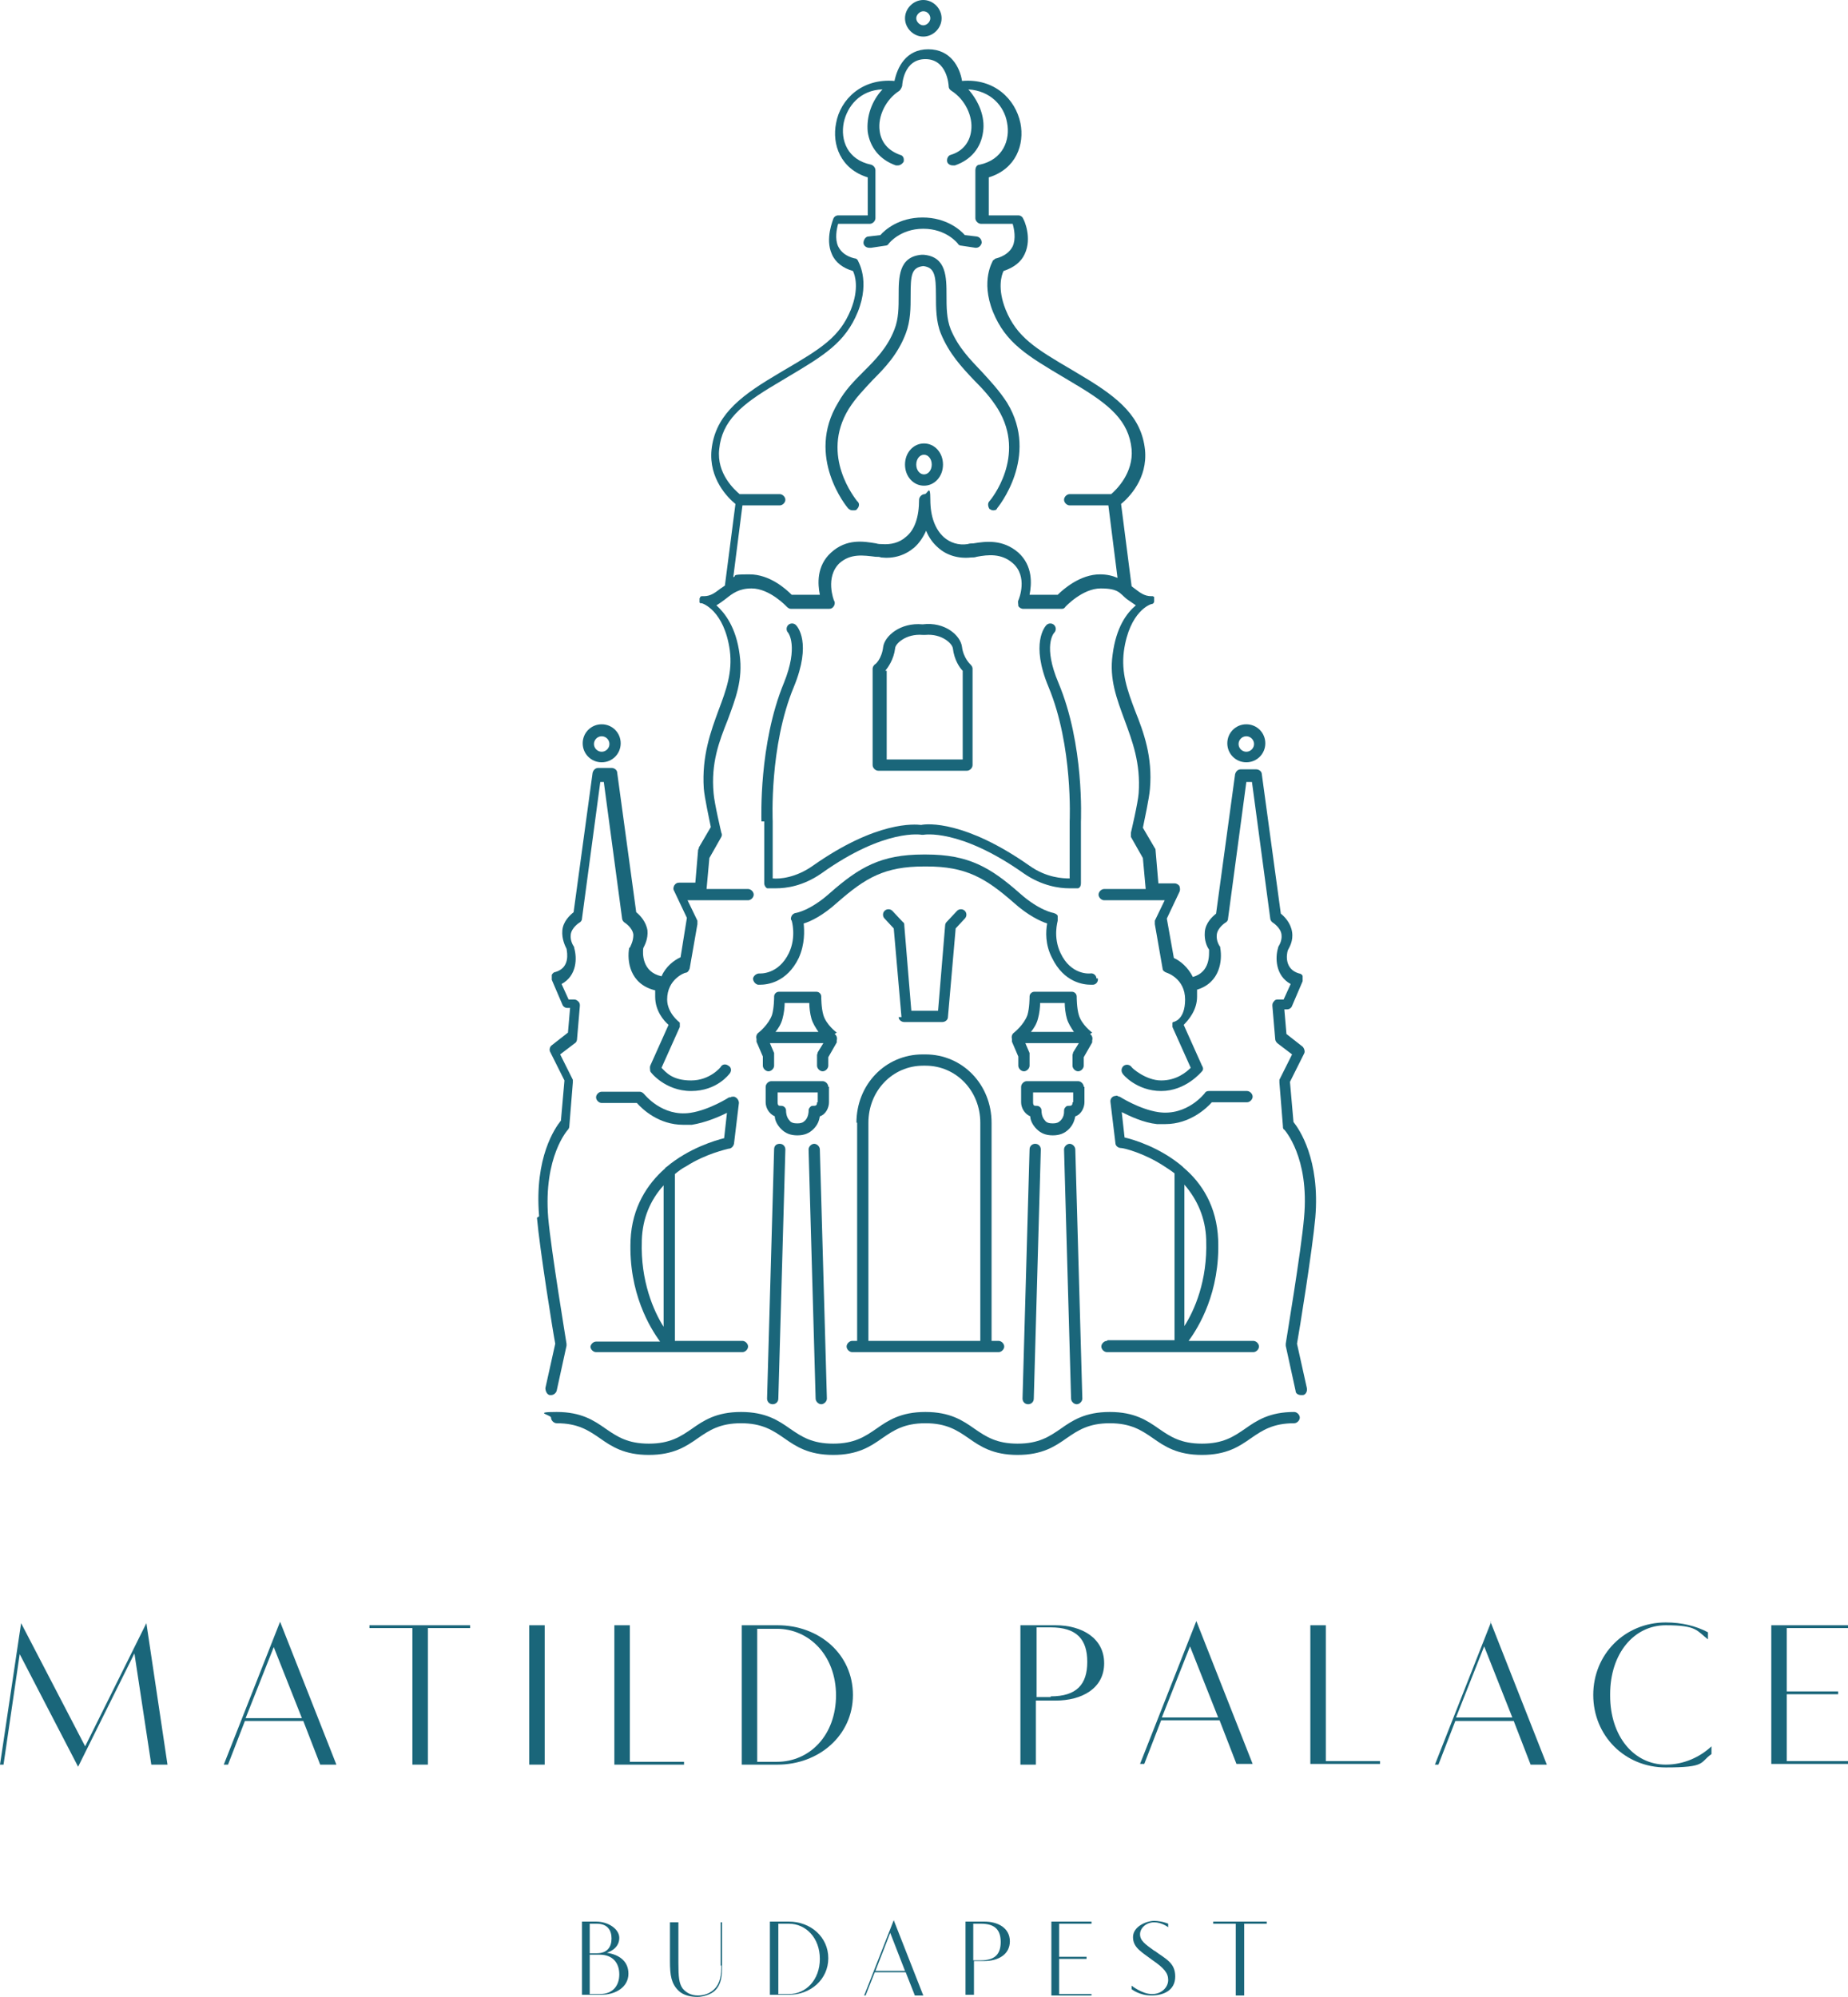 <svg xmlns="http://www.w3.org/2000/svg" id="katman_2" data-name="katman 2" viewBox="0 0 262.6 283.7"><defs><style>      .cls-1 {        fill: #1a667a;      }    </style></defs><g id="katman_1" data-name="katman 1"><g id="Layer_1" data-name="Layer 1"><g><g><path class="cls-1" d="m131.2,109.5h6.2c.4,0,.8-.4.8-.8v-13.7c0-.2-.1-.4-.3-.6,0,0-1-.9-1.2-2.5s-2.4-3.6-5.6-3.2h0c-3.2-.3-5.4,1.7-5.6,3.2-.2,1.7-1.1,2.5-1.2,2.5-.2.2-.3.4-.3.6v13.7c0,.4.4.8.8.8h6.4Zm-5.4-14.2c.4-.5,1.2-1.6,1.4-3.2,0-.6,1.5-2.1,3.9-1.9h.4c2.3-.2,3.8,1.2,3.9,1.9.2,1.7,1,2.8,1.4,3.2v12.6h-10.8v-12.6h-.2Z"></path><path class="cls-1" d="m121.3,72.5c.2,0,.4,0,.5-.2.3-.3.4-.8,0-1.1-.2-.3-5.3-6.4-1.2-13.1,1-1.6,2.2-2.8,3.4-4.1,1.8-1.8,3.6-3.7,4.7-6.6.7-1.8.7-3.7.7-5.4,0-2.9.1-4,1.8-4.2,1.6.2,1.8,1.3,1.8,4.2,0,1.7,0,3.7.7,5.4,1.2,2.9,3,4.8,4.7,6.6,1.3,1.3,2.4,2.5,3.4,4.1,4.1,6.7-1,12.9-1.2,13.1-.3.3-.2.8,0,1.1.2.1.3.2.5.2s.5,0,.6-.3c0,0,6.1-7.3,1.4-15-1.1-1.7-2.4-3.1-3.6-4.4-1.7-1.8-3.3-3.4-4.4-6-.6-1.5-.6-3.2-.6-4.8,0-2.6,0-5.5-3.2-5.8h-.4c-3.2.3-3.2,3.2-3.2,5.8,0,1.6,0,3.3-.6,4.8-1,2.6-2.7,4.3-4.4,6-1.3,1.3-2.6,2.6-3.6,4.4-4.7,7.7,1.3,14.9,1.4,15,.2.2.4.3.6.3h.2Z"></path><path class="cls-1" d="m85.5,108.3c1.5,0,2.7-1.2,2.7-2.7s-1.2-2.7-2.7-2.7-2.7,1.2-2.7,2.7,1.2,2.7,2.7,2.7Zm0-3.7c.6,0,1.1.5,1.1,1.1s-.5,1.1-1.1,1.1-1.1-.5-1.1-1.1.5-1.1,1.1-1.1Z"></path><path class="cls-1" d="m76.3,173c.4,4.5,2.3,16.4,2.6,17.9l-1.4,6.3c0,.4.2.9.6,1h.2c.4,0,.7-.3.8-.6l1.4-6.4v-.3c0-.1-2.2-13.3-2.6-17.9-.7-8.7,2.8-12.5,2.8-12.5.1-.1.2-.3.2-.5l.5-6.2v-.4l-1.8-3.6,2.1-1.6c.2-.1.3-.4.3-.6l.4-4.7c0-.2,0-.4-.2-.6-.2-.2-.4-.3-.6-.3h-.8l-1-2.2c2.2-1.2,2.2-3.7,1.8-5.1,0,0,0-.2-.1-.3,0,0-.5-.7-.4-1.6.1-1,1.2-1.7,1.2-1.7.2-.1.4-.3.4-.6l2.6-19.4h.5l2.6,19.4c0,.2.2.5.4.6,0,0,1.1.7,1.2,1.7,0,.9-.4,1.6-.4,1.6,0,.1-.1.2-.2.3-.3,1.7,0,5.1,3.7,6v.9c0,2,1.2,3.4,1.9,4l-2.6,5.8c-.1.3,0,.6,0,.8,0,.1,2.1,2.8,5.8,2.8s5.4-2.4,5.5-2.5c.3-.4.2-.9-.2-1.1-.4-.3-.9-.2-1.1.2,0,0-1.5,1.9-4.2,1.9s-3.6-1.2-4.2-1.8l2.6-5.8h0v-.6l-.1-.1h0s-1.7-1.3-1.7-3.2c0-2.9,2.5-3.8,2.6-3.8.3,0,.5-.3.6-.6l1.1-6.3v-.5l-1.4-2.9h8.6c.4,0,.8-.4.8-.8s-.4-.8-.8-.8h-5.9l.4-4.4,1.7-3c.1-.2.1-.4,0-.6,0,0-1-4.2-1.1-5.6-.4-4.3.8-7.4,2-10.4,1.1-3,2.2-5.7,1.7-9.3-.5-3.9-2.1-5.9-3.3-7,.5-.3.9-.6,1.3-.9,1-.8,1.9-1.5,3.7-1.5,2.6,0,5,2.6,5,2.6.2.2.4.3.6.3h5.4c.3,0,.5-.1.7-.4.1-.2.2-.5,0-.8,0,0-1.3-3.3.8-5.3,1.6-1.4,3.4-1.1,5.1-.9.3,0,.6,0,.8.1,1.8.2,3.4-.3,4.7-1.4.7-.6,1.3-1.5,1.7-2.4.4,1,1,1.8,1.7,2.4,1.2,1.1,2.9,1.6,4.7,1.4.3,0,.5,0,.8-.1,1.6-.3,3.5-.5,5.1.9,2.2,1.9.9,5.1.8,5.3s0,.5,0,.8c.1.2.4.4.7.4h5.4c.2,0,.4,0,.6-.3,0,0,2.4-2.6,5-2.6s2.7.7,3.7,1.5c.4.3.9.6,1.3.9-1.3,1.1-2.8,3.1-3.3,7-.5,3.5.6,6.3,1.7,9.3s2.3,6.1,2,10.4c-.1,1.4-1.1,5.6-1.1,5.6v.6l1.7,3,.4,4.4h-5.9c-.4,0-.8.4-.8.8s.4.8.8.8h8.6l-1.4,2.9v.5l1.1,6.3c0,.3.3.5.6.6,0,0,2.6.8,2.6,3.8s-1.7,3.2-1.7,3.2h0l-.1.1v.6h0l2.6,5.8c-.6.6-2,1.8-4.2,1.8s-4.2-1.8-4.2-1.9c-.3-.4-.8-.4-1.1-.2-.4.3-.4.8-.2,1.1,0,.1,2,2.5,5.5,2.5s5.7-2.7,5.8-2.8c.2-.2.2-.5,0-.8l-2.6-5.8c.7-.7,1.9-2.1,1.9-4s0-.7,0-1c3.3-1,3.6-4.2,3.3-5.9,0-.1,0-.2-.1-.3,0,0-.5-.7-.4-1.6.1-1,1.2-1.7,1.2-1.7.2-.1.4-.3.4-.6l2.6-19.4h.8l2.6,19.4c0,.2.2.5.4.6,0,0,1.1.7,1.2,1.7.1.9-.4,1.6-.4,1.6,0,0-.1.2-.1.3-.4,1.3-.4,3.9,1.8,5.1l-1,2.2h-.8c-.2,0-.4,0-.6.3-.2.2-.2.4-.2.6l.4,4.7c0,.2.1.4.3.6l2.1,1.6-1.8,3.6v.4l.5,6.2c0,.2,0,.4.2.5,0,0,3.6,3.9,2.8,12.5-.4,4.7-2.6,17.8-2.6,17.9v.3l1.4,6.4c0,.4.4.6.8.6s.1,0,.2,0c.4,0,.7-.5.6-1l-1.4-6.3c.3-1.6,2.2-13.4,2.6-17.9.7-8.3-2.3-12.6-3.1-13.6l-.5-5.7,2-4c.2-.3,0-.8-.2-1l-2.3-1.8-.3-3.5h.4c.3,0,.6-.2.7-.5l1.5-3.5v-.7c0-.2-.3-.4-.5-.4-2.1-.6-1.8-2.7-1.6-3.3.2-.4.8-1.3.6-2.6-.2-1.3-1.1-2.2-1.6-2.6l-2.7-19.8c0-.4-.4-.7-.8-.7h-2.2c-.4,0-.7.3-.8.7l-2.7,19.8c-.5.4-1.5,1.3-1.6,2.6-.1,1.2.3,2.1.6,2.5,0,.7.2,3.2-2.3,3.9-.7-1.4-1.8-2.3-2.7-2.7l-1-5.6,1.8-3.8c.1-.2.1-.5,0-.8-.1-.2-.4-.4-.7-.4h-2.3l-.4-4.7c0-.1,0-.2-.1-.3l-1.7-2.9c.2-1,.9-4.2,1-5.5.4-4.6-.9-8.1-2.1-11.1-1.1-2.9-2-5.4-1.6-8.5.8-5.7,3.8-6.7,4-6.7h0s.1,0,.2-.1h0l.1-.2v-.3h0v-.2h0v-.2h0l-.2-.1h-.2c-1,0-1.6-.5-2.4-1.1-.1-.1-.3-.2-.4-.3l-1.5-11.7c1.1-.9,3.8-3.6,3.4-7.7-.5-4.6-3.6-7.3-8.8-10.4l-1.5-.9c-5.3-3.1-7.9-4.7-9.5-8.6-1.2-3-.6-4.9-.3-5.5,1.5-.5,2.5-1.3,3-2.4,1.1-2.3-.1-4.9-.2-5-.1-.3-.4-.5-.7-.5h-4.2v-5.4c3.9-1.2,5.1-4.7,4.5-7.7-.7-3.4-3.7-6.4-8.3-6-.3-1.9-1.6-4.5-4.8-4.5h0c-3.2,0-4.4,2.6-4.8,4.5-4.6-.4-7.7,2.6-8.3,6-.6,3,.6,6.5,4.5,7.7v5.4h-4.2c-.3,0-.6.2-.7.5,0,.1-1.2,2.8-.2,5,.5,1.2,1.6,2,3,2.4.3.6.9,2.5-.3,5.5-1.6,3.9-4.2,5.5-9.5,8.6l-1.5.9c-5.2,3.1-8.3,5.8-8.8,10.4-.4,4.1,2.3,6.8,3.4,7.7l-1.5,11.6c-.2.1-.4.3-.6.4-.8.6-1.4,1.1-2.4,1.1s0,0,0,0h-.3s-.1,0-.2.1h0s0,.1-.1.2h0v.2c0,.1,0,0,0,0v.4l.1.1h.2c.1,0,3.2,1,4,6.7.4,3.1-.5,5.6-1.6,8.5-1.1,3-2.4,6.5-2.1,11.1.1,1.3.8,4.5,1,5.5l-1.7,2.9c0,.1,0,.2-.1.3l-.4,4.7h-2.3c-.3,0-.5.1-.7.4-.1.2-.2.5,0,.8l1.8,3.8-.9,5.6c-.9.4-2.1,1.3-2.7,2.7-2.8-.6-2.7-3.3-2.6-4,.2-.4.7-1.3.6-2.5-.2-1.3-1.1-2.2-1.6-2.6l-2.7-19.8c0-.4-.4-.7-.8-.7h-1.9c-.4,0-.7.3-.8.7l-2.7,19.8c-.5.4-1.5,1.3-1.6,2.6-.1,1.2.4,2.2.6,2.6.1.6.5,2.7-1.6,3.3-.2,0-.4.2-.5.4v.7l1.5,3.5c.1.3.4.5.7.5h.4l-.3,3.5-2.3,1.8c-.3.2-.4.7-.2,1l2,4-.5,5.7c-.8,1-3.8,5.2-3.1,13.6l-.3.2Zm29.2-101.2h5.3c.4,0,.8-.4.8-.8s-.4-.8-.8-.8h-5.7c-.7-.6-3.3-2.9-2.9-6.4.4-4,3.1-6.3,8-9.2l1.5-.9c5.4-3.2,8.4-5,10.2-9.4,1.8-4.5,0-7.2,0-7.3-.1-.2-.3-.3-.5-.3-1.2-.3-1.9-.9-2.3-1.7-.5-1.1-.2-2.5,0-3.2h4.5c.4,0,.8-.4.8-.8v-6.8c0-.4-.3-.7-.6-.8-3.4-.7-4.4-3.5-3.9-6,.5-2.3,2.3-4.6,5.5-4.7-1.5,1.6-2.3,3.8-2.1,6,.3,2.2,1.7,4,4,4.8h.3c.3,0,.6-.2.8-.5.1-.4,0-.9-.5-1-1.7-.6-2.7-1.8-2.9-3.4-.3-2.1.9-4.5,2.8-5.7.2-.2.3-.4.4-.7h0c0-.2.2-3.8,3.3-3.8h0c3.1,0,3.3,3.7,3.3,3.8h0c0,.3.1.5.4.7,1.9,1.2,3.1,3.6,2.8,5.7-.2,1.6-1.2,2.9-2.9,3.4-.4.1-.6.6-.5,1,.1.3.4.5.8.5s.2,0,.3,0c2.3-.8,3.7-2.5,4-4.8.3-2.1-.6-4.3-2.1-6,3.2.2,5.1,2.4,5.5,4.7.5,2.5-.6,5.3-3.9,6-.4,0-.6.4-.6.8v6.8c0,.4.4.8.8.8h4.5c.2.7.5,2.1,0,3.2-.4.8-1.2,1.4-2.3,1.7-.2,0-.3.2-.5.3,0,.1-1.8,2.8,0,7.3,1.8,4.4,4.8,6.2,10.2,9.4l1.5.9c4.9,2.9,7.6,5.2,8,9.2.3,3.4-2.2,5.8-2.9,6.4h-5.9c-.4,0-.8.4-.8.8s.4.8.8.8h5.5l1.3,10.3c-.7-.3-1.5-.5-2.5-.5-2.8,0-5.2,2.1-6,2.9h-4c.3-1.5.5-4.1-1.6-6-2.2-1.9-4.6-1.6-6.4-1.3-.3,0-.5,0-.8.1-1.3.2-2.5-.2-3.4-1-1.2-1.1-1.9-2.9-1.9-5.3s-.4-.8-.8-.8,0,0,0,0h0c-.4,0-.8.4-.8.8,0,2.4-.6,4.3-1.9,5.3-.9.8-2.1,1.1-3.4,1-.2,0-.5,0-.8-.1-1.8-.3-4.2-.7-6.4,1.3-2.1,1.9-1.9,4.5-1.6,6h-4c-.8-.8-3.1-2.9-6-2.9s-1.7.2-2.3.4l1.3-10.2h0Z"></path><path class="cls-1" d="m131.3,63c-1.5,0-2.7,1.3-2.7,3s1.2,3,2.7,3,2.7-1.3,2.7-3-1.2-3-2.7-3Zm0,4.4c-.6,0-1.1-.6-1.1-1.4s.5-1.4,1.1-1.4,1.1.6,1.1,1.4-.5,1.4-1.1,1.4Z"></path><path class="cls-1" d="m127.7,144.5c0,.4.4.7.8.7h5.4c.4,0,.8-.3.8-.7l1.1-12.6,1.3-1.4c.3-.3.3-.8,0-1.1s-.8-.3-1.1,0l-1.5,1.6c-.1.1-.2.3-.2.5l-1,12.1h-3.8l-1-12.1c0-.2,0-.4-.2-.5l-1.5-1.6c-.3-.3-.8-.3-1.1,0-.3.3-.3.8,0,1.1l1.3,1.4,1.1,12.6h-.4Z"></path><path class="cls-1" d="m118.9,146.7s-1.5-1.1-1.9-2.5c-.3-1-.3-2.5-.3-2.5,0-.2,0-.4-.2-.6-.2-.2-.4-.2-.6-.2h-5.1c-.2,0-.4,0-.6.2s-.2.4-.2.6c0,0,0,1.5-.3,2.5-.5,1.4-1.9,2.5-1.9,2.5-.3.2-.4.6-.3.9v.4l.9,2.1v1.3c0,.4.4.8.8.8s.8-.4.8-.8v-1.8l-.6-1.4h7.6l-.8,1.3c0,.1-.1.3-.1.4v1.5c0,.4.4.8.8.8s.8-.4.8-.8v-1.2l1.2-2.1v-.3h0c.1-.3,0-.7-.3-.9l.3-.2Zm-8.7-.1c.4-.5.8-1.1,1-1.9.2-.7.3-1.6.3-2.2h3.5c0,.6.1,1.5.3,2.2.2.7.6,1.3,1,1.9h-6.3.2Z"></path><path class="cls-1" d="m121.8,159.5v31h-.7c-.4,0-.8.4-.8.8s.4.8.8.8h20.8c.4,0,.8-.4.8-.8s-.4-.8-.8-.8h-1v-31c0-5.4-4.1-9.7-9.4-9.7s-.1,0-.2,0h-.2c-5.3,0-9.4,4.3-9.4,9.7h.1Zm9.3-8.1h.4c4.4,0,7.8,3.6,7.8,8.1v31h-15.9v-31c0-4.5,3.4-8.1,7.8-8.1h-.1Z"></path><path class="cls-1" d="m108.6,116.7v8.8c0,.3.2.6.4.7h1.3c1.4,0,3.8-.3,6.4-2.1,9.1-6.5,14.3-5.5,14.3-5.5h.2s5.1-1,14.3,5.5c2.6,1.8,5.1,2.1,6.4,2.1s1,0,1.1,0h.2c.3-.1.4-.4.4-.7v-8.7c0-.4.5-11-3.2-19.8-2.2-5.2-.7-7-.6-7.1.3-.3.3-.8,0-1.1s-.8-.3-1.1,0c-.2.2-2.3,2.6.3,8.8,3.5,8.4,3,19,3,19.1v8.1c-1,0-3.3-.1-5.7-1.8-9.1-6.4-14.5-6-15.4-5.8-.9-.1-6.3-.6-15.4,5.8-2.4,1.7-4.7,1.9-5.7,1.8v-8.1c0-.1-.5-10.7,3-19.1,2.6-6.3.5-8.6.3-8.8-.3-.3-.8-.3-1.1,0-.3.3-.3.8,0,1.1,0,0,1.5,1.9-.6,7.1-3.6,8.7-3.2,19.3-3.2,19.7h.4Z"></path><path class="cls-1" d="m123.7,35.2h.1l2-.3c.2,0,.4-.1.5-.3,0,0,1.6-2.1,4.9-2.1s0,0,0,0h0c3.3,0,4.9,2.1,4.9,2.1.1.2.3.3.5.3l2,.3h.1c.4,0,.7-.3.8-.7,0-.4-.2-.8-.7-.9l-1.7-.2c-.6-.7-2.6-2.5-6-2.5s0,0,0,0h0c-3.4,0-5.4,1.8-6,2.5l-1.7.2c-.4,0-.7.5-.7.9s.4.7.8.7h.2Z"></path><path class="cls-1" d="m131.2,5.2c1.4,0,2.6-1.2,2.6-2.6s-1.2-2.6-2.6-2.6-2.6,1.2-2.6,2.6,1.2,2.6,2.6,2.6Zm0-3.6c.6,0,1,.5,1,1s-.5,1-1,1-1-.5-1-1,.5-1,1-1Z"></path><path class="cls-1" d="m117.7,154.4c0-.4-.4-.8-.8-.8h-7.3c-.4,0-.8.4-.8.8v2.2c0,.7.4,1.6,1.3,2,0,.5.3,1.2.9,1.8s1.3.9,2.3.9,1.7-.3,2.3-.9c.6-.6.8-1.2.9-1.8.9-.3,1.3-1.3,1.3-2v-2.2h-.1Zm-1.6,2.2c0,.2,0,.5-.4.5s-.4,0-.6.2-.2.4-.2.6c0,0,0,.8-.5,1.3-.3.3-.6.4-1.1.4s-.9-.1-1.1-.4c-.5-.5-.5-1.3-.5-1.3,0-.2,0-.4-.2-.6-.2-.2-.4-.2-.6-.2s-.4,0-.4-.5v-1.4h5.7v1.4h-.1Z"></path><path class="cls-1" d="m110,163.3l-1,35.4c0,.4.3.8.8.8h0c.4,0,.8-.3.8-.8l1-35.4c0-.4-.3-.8-.8-.8s-.8.3-.8.8h0Z"></path><path class="cls-1" d="m115.7,162.5c-.4,0-.8.4-.8.8l1,35.4c0,.4.4.8.8.8s0,0,0,0c.4,0,.8-.4.8-.8l-1-35.4c0-.4-.4-.8-.8-.8h0Z"></path><path class="cls-1" d="m155.2,146.7s-1.5-1.1-1.9-2.5c-.3-1-.3-2.5-.3-2.5,0-.2,0-.4-.2-.6-.2-.2-.4-.2-.6-.2h-5.1c-.2,0-.4,0-.6.2s-.2.4-.2.6c0,0,0,1.5-.3,2.5-.5,1.4-1.9,2.5-1.9,2.5-.3.2-.4.6-.3.9v.4l.9,2.1v1.3c0,.4.4.8.8.8s.8-.4.8-.8v-1.8l-.6-1.4h7.6l-.8,1.3c0,.1-.1.3-.1.4v1.5c0,.4.4.8.8.8s.8-.4.8-.8v-1.2l1.2-2.1v-.3h0c.1-.3,0-.7-.3-.9l.3-.2Zm-8.7-.1c.4-.5.8-1.1,1-1.9.2-.7.3-1.6.3-2.2h3.5c0,.6.1,1.5.3,2.2.2.7.6,1.3,1,1.9h-6.3.2Z"></path><path class="cls-1" d="m154,154.4c0-.4-.4-.8-.8-.8h-7.3c-.4,0-.8.4-.8.8v2.2c0,.7.4,1.6,1.3,2,0,.5.3,1.2.9,1.8s1.3.9,2.3.9,1.7-.3,2.3-.9c.6-.6.8-1.3.9-1.8.9-.3,1.3-1.3,1.3-2v-2.2h-.1Zm-1.6,2.2c0,.2,0,.5-.4.5s-.4,0-.6.2-.2.4-.2.6,0,.8-.5,1.3c-.3.3-.6.4-1.1.4s-.9-.1-1.1-.4c-.5-.5-.5-1.3-.5-1.3,0-.2,0-.4-.2-.6-.2-.2-.4-.2-.6-.2s-.4,0-.4-.5v-1.4h5.7v1.4h-.1Z"></path><path class="cls-1" d="m146.3,163.3l-1,35.4c0,.4.3.8.8.8h0c.4,0,.8-.3.8-.8l1-35.4c0-.4-.3-.8-.8-.8-.4,0-.8.3-.8.8h0Z"></path><path class="cls-1" d="m152,162.5c-.4,0-.8.4-.8.8l1,35.4c0,.4.4.8.8.8s0,0,0,0c.4,0,.8-.4.8-.8l-1-35.4c0-.4-.4-.8-.8-.8h0Z"></path><path class="cls-1" d="m177.1,108.3c1.5,0,2.7-1.2,2.7-2.7s-1.2-2.7-2.7-2.7-2.7,1.2-2.7,2.7,1.2,2.7,2.7,2.7Zm0-3.7c.6,0,1.1.5,1.1,1.1s-.5,1.1-1.1,1.1-1.1-.5-1.1-1.1.5-1.1,1.1-1.1Z"></path><path class="cls-1" d="m155.8,139c0-.4-.4-.8-.9-.7,0,0-2.7.3-4.2-2.9-1.1-2.3-.4-4.5-.4-4.6v-.7c-.1-.2-.3-.3-.6-.4,0,0-2-.3-4.8-2.8-4.2-3.7-7.3-5.5-13.3-5.5s-.1,0-.2,0h-.2c-6,0-9.1,1.8-13.3,5.5-2.8,2.5-4.8,2.8-4.8,2.8-.2,0-.5.2-.6.4s-.2.5,0,.7c0,0,.7,2.3-.4,4.6-1.5,3.1-4.1,2.9-4.2,2.9-.4,0-.8.3-.9.7,0,.4.3.8.7.9h.3c1,0,3.8-.3,5.5-3.8.9-2,.8-3.9.7-4.9,1-.3,2.7-1.1,4.8-3,4-3.5,6.7-5.1,12.3-5.1s.1,0,.2,0h.2c5.5,0,8.3,1.6,12.3,5.1,2.1,1.9,3.9,2.7,4.8,3-.2,1.1-.3,3,.7,4.9,1.7,3.5,4.5,3.8,5.5,3.8s.3,0,.3,0c.4,0,.8-.4.7-.9h-.2Z"></path><path class="cls-1" d="m83.9,191.3c0,.4.4.8.8.8h20.8c.4,0,.8-.4.8-.8s-.4-.8-.8-.8h-9.6v-23.7c.5-.4,1-.8,1.6-1.1,2.8-1.8,5.7-2.4,6-2.5h0c.4,0,.7-.3.8-.7l.7-5.8c0-.4-.3-.8-.7-.9-.2,0-.4,0-.5.1h-.2s-2.8,1.8-5.5,2.2c-4,.6-6.5-2.6-6.6-2.7-.2-.2-.4-.3-.6-.3h-5.4c-.4,0-.8.4-.8.8s.4.8.8.8h5c.8.9,3.1,3.1,6.6,3.1h1.2c1.9-.3,3.8-1.1,5-1.7l-.4,3.6c-1.2.3-5,1.4-8.2,4.1,0,0-.2.1-.2.2-2.5,2.2-4.7,5.5-4.9,10.2-.3,7.5,2.8,12.5,4.2,14.4h-9.1c-.4,0-.8.4-.8.8v-.1Zm7.3-15.1c.1-3.1,1.2-5.7,3.1-7.8v20.1c-1.4-2.2-3.3-6.5-3.1-12.2v-.1Z"></path><path class="cls-1" d="m157.3,190.5c-.4,0-.8.4-.8.8s.4.8.8.8h20.8c.4,0,.8-.4.8-.8s-.4-.8-.8-.8h-9.2c1.4-1.9,4.5-6.9,4.2-14.4-.2-4.7-2.3-8-4.9-10.2,0,0-.1-.1-.2-.2-3.2-2.7-6.9-3.8-8.2-4.1l-.4-3.6c1.2.6,3.1,1.5,5,1.7h1.2c3.5,0,5.9-2.3,6.6-3.1h5c.4,0,.8-.4.8-.8s-.4-.8-.8-.8h-5.4c-.3,0-.5.1-.6.3,0,0-2.5,3.3-6.6,2.7-2.7-.4-5.5-2.2-5.5-2.2h-.1c-.2-.1-.3-.2-.5-.1-.4,0-.8.4-.7.9l.7,5.8c0,.4.4.7.8.7s0,0,0,0c.4,0,3.2.7,6,2.5.6.4,1.1.7,1.6,1.1v23.7h-9.5l-.1.1Zm14.1-14.3c.2,5.8-1.7,10-3.1,12.2v-20.1c1.9,2.2,3,4.8,3.1,7.8v.1Z"></path><path class="cls-1" d="m183.9,202.2c.4,0,.8-.4.8-.8s-.4-.8-.8-.8c-3.5,0-5.3,1.2-7,2.4-1.6,1.1-3.1,2.1-6.1,2.1s-4.5-1-6.1-2.1c-1.7-1.2-3.5-2.4-7-2.4s-5.3,1.2-7,2.4c-1.6,1.1-3.1,2.1-6.1,2.1s-4.5-1-6.1-2.1c-1.7-1.2-3.5-2.4-7-2.4s-5.3,1.2-7,2.4c-1.6,1.1-3.1,2.1-6.1,2.1s-4.5-1-6.1-2.1c-1.7-1.2-3.5-2.4-7-2.4s-5.3,1.2-7,2.4c-1.6,1.1-3.1,2.1-6.1,2.1s-4.5-1-6.1-2.1c-1.7-1.2-3.5-2.4-7-2.4s-.8.4-.8.8.4.8.8.8c3,0,4.5,1,6.1,2.1,1.7,1.2,3.5,2.4,7,2.4s5.3-1.2,7-2.4c1.6-1.1,3.1-2.1,6.1-2.1s4.5,1,6.1,2.1c1.7,1.2,3.5,2.4,7,2.4s5.3-1.2,7-2.4c1.6-1.1,3.1-2.1,6.1-2.1s4.5,1,6.1,2.1c1.7,1.2,3.5,2.4,7,2.4s5.3-1.2,7-2.4c1.6-1.1,3.1-2.1,6.1-2.1s4.5,1,6.1,2.1c1.7,1.2,3.5,2.4,7,2.4s5.3-1.2,7-2.4c1.6-1.1,3.1-2.1,6.1-2.1Z"></path></g><g><g><polygon class="cls-1" points="23.8 250.7 20.8 230.6 12.1 248.1 3 230.6 0 250.7 .5 250.7 2.8 235 11.1 251 19.1 234.9 21.5 250.7 23.8 250.7"></polygon><path class="cls-1" d="m31.9,250.7h.5l2.4-6.2h8.3l2.4,6.2h2.3l-8-20.3-8,20.3h.1Zm3-6.6l4-10.1,4,10.1h-8Z"></path><polygon class="cls-1" points="66.8 230.9 52.5 230.9 52.5 231.3 58.6 231.3 58.6 250.7 60.8 250.7 60.8 231.3 66.8 231.3 66.8 230.9"></polygon><rect class="cls-1" x="75.2" y="230.9" width="2.2" height="19.8"></rect><polygon class="cls-1" points="89.5 230.9 87.3 230.9 87.3 250.7 97.2 250.7 97.2 250.3 89.5 250.3 89.5 230.9"></polygon><path class="cls-1" d="m105.4,230.9v19.8h5.1c5.8,0,10.7-4.1,10.7-9.9s-4.8-9.9-10.7-9.9h-5.1Zm13.4,9.9c0,5.8-3.8,9.5-8.4,9.5h-2.8v-18.9h2.8c4.5,0,8.4,3.7,8.4,9.5v-.1Z"></path></g><g><path class="cls-1" d="m150,230.9h-5v19.8h2.2v-9.1h2.8c3.7,0,6.9-1.7,6.9-5.3s-3.2-5.4-6.9-5.4Zm-.7,10.2h-2v-9.9h2c3.7,0,5.2,1.7,5.2,4.9s-1.5,4.9-5.2,4.9v.1Z"></path><path class="cls-1" d="m162.1,250.6h.5l2.4-6.2h8.3l2.4,6.2h2.3l-8-20.3-8,20.3h.1Zm3-6.6l4-10.1,4,10.1h-8Z"></path><polygon class="cls-1" points="188.4 230.9 186.2 230.9 186.2 250.6 196.1 250.6 196.1 250.2 188.4 250.2 188.4 230.9"></polygon><path class="cls-1" d="m211.9,230.4l-8,20.3h.5l2.4-6.2h8.3l2.4,6.2h2.3l-8-20.3h.1Zm-5,13.6l4-10.1,4,10.1h-8Z"></path><path class="cls-1" d="m228.8,240.7c0-5.8,3.4-9.8,7.9-9.8s4.4.8,6,2v-1c-1.7-.9-3.7-1.4-6-1.4-5.8,0-10.3,4.5-10.3,10.3s4.5,10.3,10.3,10.3,4.8-.7,6.5-1.9v-1.1c-1.6,1.5-3.9,2.6-6.5,2.6-4.5,0-7.9-4-7.9-9.8v-.2Z"></path><polygon class="cls-1" points="262.6 231.3 262.6 230.9 251.7 230.9 251.7 250.6 262.6 250.6 262.6 250.2 253.9 250.2 253.9 240.7 261.2 240.7 261.2 240.3 253.9 240.3 253.9 231.3 262.6 231.3"></polygon></g></g><g><path class="cls-1" d="m86,277.5c1.1-.3,2-1,2-2.2s-1.5-2.3-3.3-2.3h-2v10.4h2.7c2.1,0,3.9-1.1,3.9-3s-1.5-2.8-3.3-3v.1Zm-2.2-4.2h1c1.5,0,2.1.9,2.1,2.1s-.6,2.1-2.1,2.1h-1v-4.2Zm1.4,10h-1.4v-5.6h1.4c1.9,0,2.8,1.2,2.8,2.8s-.9,2.8-2.8,2.8h0Z"></path><path class="cls-1" d="m102.5,279.2c0,1.3-.1,2.5-1,3.4-.5.5-1.3.9-2.3.9s-1.7-.4-2.2-1c-.5-.7-.6-1.6-.6-3.6v-5.8h-1.2v5.5c0,2.1.2,3.2,1.2,4.2.7.7,1.8.9,2.7.9s2-.4,2.5-.9c.9-.9,1-2,1-3.5v-6.2h-.2v6.2l.1-.1Z"></path><path class="cls-1" d="m112.1,273h-2.7v10.4h2.7c3.1,0,5.6-2.2,5.6-5.2s-2.5-5.2-5.6-5.2h0Zm0,10.3h-1.5v-10h1.5c2.4,0,4.4,2,4.4,5s-2,5-4.4,5Z"></path><path class="cls-1" d="m122.8,283.5h.2l1.3-3.3h4.4l1.3,3.3h1.2l-4.2-10.7-4.2,10.7h0Zm1.6-3.5l2.1-5.4,2.1,5.4h-4.2Z"></path><path class="cls-1" d="m139.8,273h-2.6v10.4h1.2v-4.8h1.5c1.9,0,3.6-.9,3.6-2.8s-1.7-2.8-3.6-2.8h-.1Zm-.4,5.5h-1.1v-5.2h1.1c2,0,2.8.9,2.8,2.6s-.8,2.6-2.8,2.6Z"></path><polygon class="cls-1" points="149.4 283.5 155.1 283.5 155.1 283.3 150.5 283.3 150.5 278.3 154.4 278.3 154.4 278 150.5 278 150.5 273.3 155.1 273.3 155.1 273 149.4 273 149.4 283.5"></polygon><path class="cls-1" d="m164.1,277.2c-1.4-1-2.1-1.5-2.1-2.4s.9-1.7,2-1.7,2,.7,2,.7v-.5s-.9-.4-2-.4-3,.8-3,2.3,1.2,2.1,2.8,3.3c1.6,1.1,2.2,1.8,2.2,2.8s-.9,2-2.3,2-2.9-1.2-2.9-1.2v.5s1.1.9,2.8.9,3.4-.7,3.4-2.7-1.4-2.5-3-3.7l.1.1Z"></path><polygon class="cls-1" points="172.4 273.3 175.6 273.3 175.6 283.5 176.8 283.5 176.8 273.3 180 273.3 180 273 172.4 273 172.4 273.3"></polygon></g></g></g></g></svg>